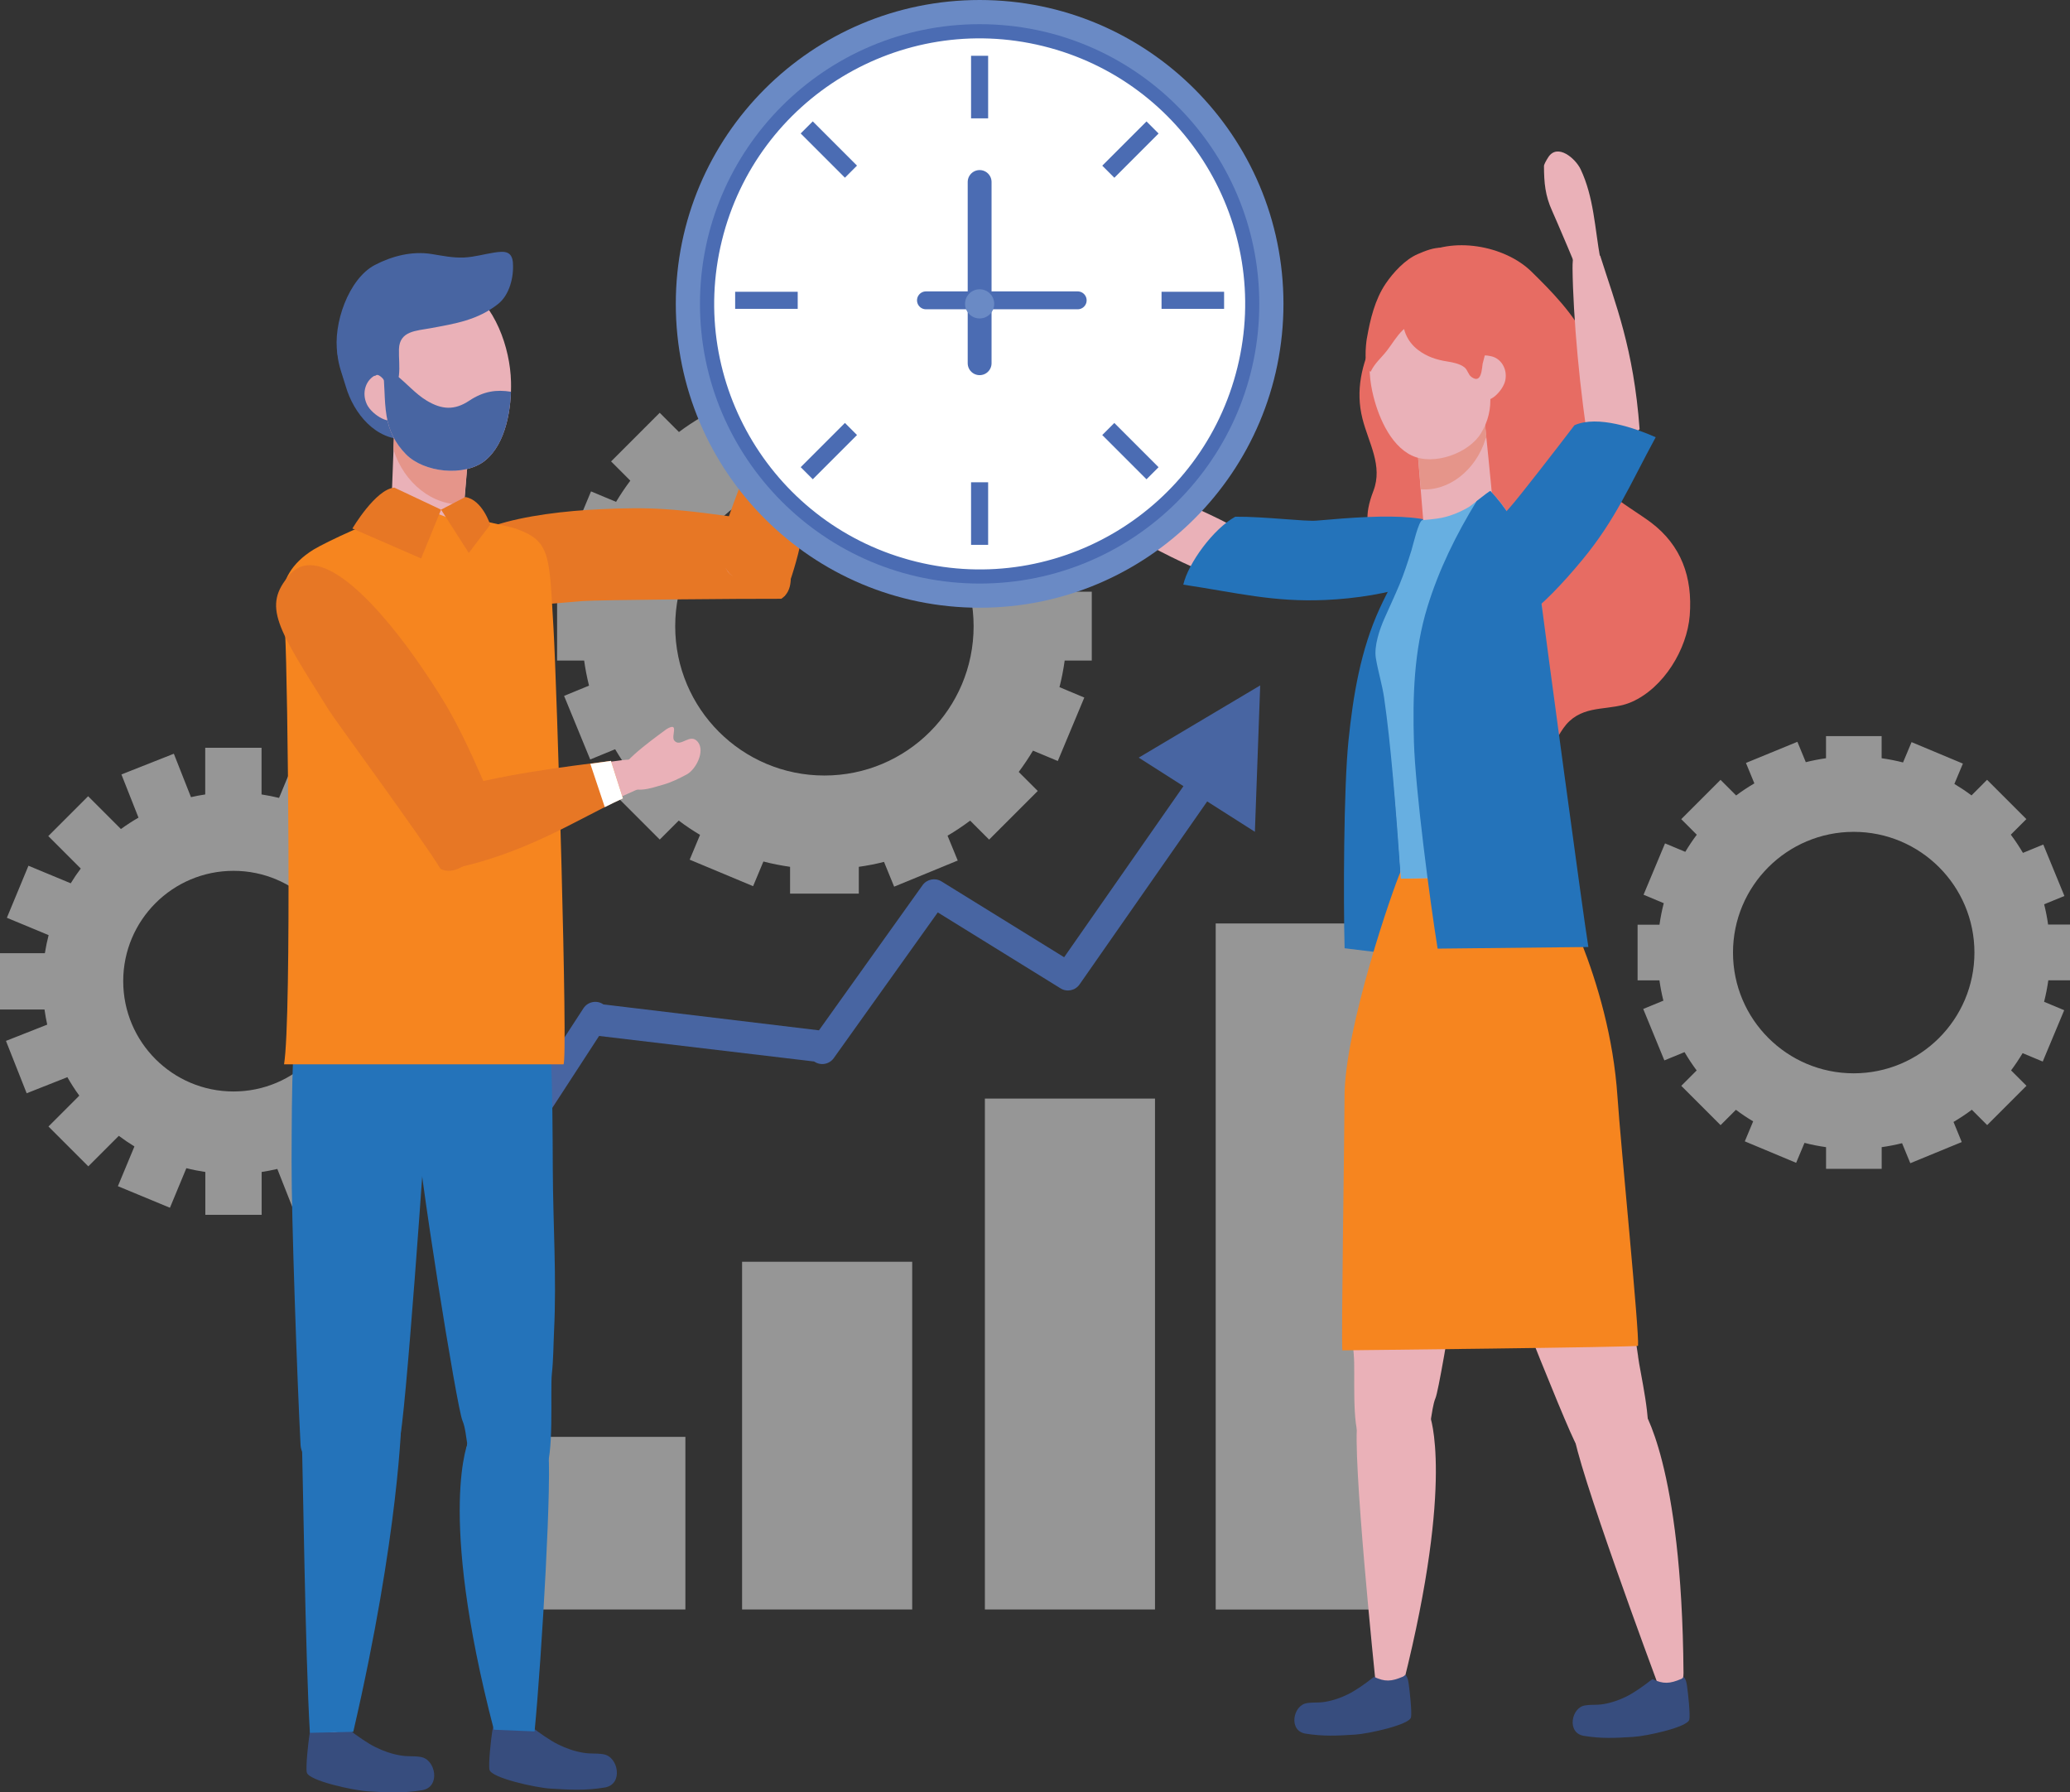 <?xml version="1.0" encoding="UTF-8"?> <svg xmlns="http://www.w3.org/2000/svg" viewBox="0 0 381.87 330.62"><rect x="0" y="0" width="381.87" height="330.62" fill="#333333" stroke="none"/><defs><style> .cls-1 { fill: #fff; } .cls-2 { stroke-width: 4.4px; } .cls-2, .cls-3 { fill: none; stroke: #4b6cb3; stroke-linecap: round; stroke-linejoin: round; } .cls-4 { fill: #e5958a; } .cls-5 { fill: #e76c63; } .cls-6 { isolation: isolate; } .cls-3 { stroke-width: 3.3px; } .cls-7 { fill: #2473ba; } .cls-8 { fill: #6a8ac5; } .cls-9 { fill: #374d7e; } .cls-10 { fill: #67afe1; } .cls-11 { fill: #4b6cb3; } .cls-12 { fill: #f6851f; } .cls-13 { fill: #d8d8d8; mix-blend-mode: multiply; opacity: .6; } .cls-14 { fill: #e77725; } .cls-15 { fill: #4865a2; } .cls-16 { fill: #eab1b8; } </style></defs><g class="cls-6"><g id="Layer_2" data-name="Layer 2"><g id="Layer_1-2" data-name="Layer 1"><g><rect class="cls-13" x="224.27" y="170.34" width="31.38" height="126.55"></rect><rect class="cls-13" x="181.69" y="202.64" width="31.38" height="94.24"></rect><rect class="cls-13" x="95.06" y="265.04" width="31.38" height="31.84"></rect><rect class="cls-13" x="136.9" y="232.74" width="31.38" height="64.14"></rect><path class="cls-15" d="M210.05,139.74l8.27,5.27-22.01,31.56-22.63-13.99c-1.17-.72-2.69-.41-3.49,.7l-19.11,26.77-39.77-4.78c-.58-.41-1.29-.56-1.99-.42-.69,.13-1.3,.54-1.69,1.14-5.03,7.74-10.07,15.48-15.1,23.22-2.7,4.15-5.69,8.25-8.09,12.57-.46,1.78-.29,2.44,.18,3.26,.84,1.46,2.88,1.44,3.95-.21l21.95-33.74,39.68,4.71c1.17,.82,2.78,.54,3.61-.62l19.19-26.88,22.65,14.01c1.17,.73,2.71,.41,3.5-.72l23.55-33.76,8.8,5.6,.98-27-22.44,13.34Z"></path><path class="cls-13" d="M201.41,121.82v-12.68h-5c-.22-1.57-.52-3.11-.91-4.63l4.62-1.9-4.82-11.73-4.64,1.91c-.85-1.44-1.77-2.82-2.77-4.15l3.55-3.55-8.97-8.97-3.55,3.55c-1.25-.94-2.56-1.81-3.91-2.61l1.94-4.64-11.7-4.89-1.94,4.64c-1.6-.41-3.23-.73-4.89-.97v-5.04h-12.68v5.04c-1.56,.22-3.1,.52-4.61,.9l-1.91-4.65-11.73,4.82,1.91,4.66c-1.44,.85-2.83,1.76-4.15,2.76l-3.55-3.55-8.97,8.97,3.55,3.55c-.94,1.25-1.82,2.56-2.63,3.91l-4.62-1.93-4.89,11.7,4.61,1.92c-.42,1.6-.74,3.24-.98,4.9h-5v12.68h4.99c.22,1.57,.52,3.12,.9,4.63l-4.6,1.89,4.82,11.73,4.6-1.89c.85,1.44,1.77,2.84,2.77,4.18l-3.51,3.51,8.97,8.97,3.5-3.5c1.26,.95,2.57,1.83,3.93,2.64l-1.91,4.57,11.7,4.89,1.9-4.55c1.61,.42,3.25,.74,4.92,.98v4.95h12.68v-4.95c1.58-.22,3.13-.52,4.65-.91l1.87,4.57,11.73-4.82-1.88-4.58c1.44-.85,2.84-1.78,4.17-2.78l3.5,3.5,8.97-8.97-3.51-3.51c.94-1.26,1.82-2.57,2.63-3.93l4.58,1.91,4.89-11.7-4.58-1.92c.41-1.6,.73-3.24,.96-4.91h4.99Zm-49.32,21.23c-15.2,0-27.53-12.32-27.53-27.53s12.32-27.53,27.53-27.53,27.52,12.32,27.52,27.53-12.32,27.53-27.52,27.53Z"></path><path class="cls-13" d="M86.16,186.18v-10.39h-8.31c-.15-.92-.33-1.83-.55-2.73l7.76-3.06-3.82-9.66-7.85,3.1c-.66-1.12-1.39-2.21-2.17-3.24l5.99-5.99-7.35-7.35-6.05,6.05c-.87-.64-1.77-1.24-2.71-1.79l3.28-7.91-9.6-3.98-3.3,7.95c-1.06-.26-2.13-.47-3.23-.64v-8.61h-10.39v8.61c-.89,.13-1.76,.3-2.63,.5l-3.16-8.01-9.67,3.82,3.15,7.97c-1.12,.64-2.2,1.34-3.24,2.1l-6.05-6.05-7.35,7.35,5.99,5.99c-.66,.87-1.28,1.78-1.85,2.72l-7.8-3.24-3.98,9.6,7.7,3.2c-.28,1.09-.51,2.2-.69,3.33H0v10.39H8.21c.13,.94,.3,1.87,.5,2.79l-7.61,3,3.82,9.66,7.51-2.97c.67,1.18,1.4,2.32,2.2,3.41l-5.69,5.69,7.35,7.35,5.63-5.63c.93,.7,1.89,1.35,2.88,1.96l-3.05,7.33,9.6,3.98,3.03-7.3c1.14,.29,2.31,.52,3.5,.7v7.9h10.39v-7.9c.98-.15,1.94-.34,2.89-.56l2.9,7.35,9.66-3.82-2.92-7.39c1.19-.69,2.33-1.45,3.42-2.27l5.63,5.63,7.35-7.35-5.69-5.69c.68-.93,1.31-1.89,1.89-2.88l7.46,3.1,3.98-9.6-7.55-3.13c.27-1.11,.48-2.24,.64-3.39h8.21Zm-43.08,15.15c-11.24,0-20.35-9.11-20.35-20.35s9.11-20.35,20.35-20.35,20.35,9.11,20.35,20.35-9.11,20.35-20.35,20.35Z"></path><path class="cls-13" d="M381.87,180.8v-10.26h-4.04c-.18-1.27-.42-2.52-.73-3.74l3.74-1.53-3.9-9.49-3.75,1.54c-.69-1.16-1.43-2.29-2.24-3.36l2.87-2.87-7.25-7.25-2.87,2.88c-1.01-.76-2.07-1.46-3.16-2.12l1.57-3.75-9.47-3.96-1.57,3.75c-1.29-.33-2.61-.59-3.95-.78v-4.08h-10.26v4.08c-1.27,.18-2.51,.42-3.73,.73l-1.55-3.76-9.49,3.9,1.55,3.77c-1.16,.68-2.29,1.42-3.36,2.23l-2.88-2.88-7.25,7.25,2.87,2.87c-.76,1.01-1.47,2.07-2.12,3.16l-3.74-1.56-3.96,9.47,3.73,1.56c-.34,1.29-.6,2.62-.79,3.97h-4.04v10.26h4.03c.18,1.27,.42,2.52,.73,3.75l-3.72,1.53,3.9,9.49,3.72-1.53c.69,1.17,1.43,2.3,2.24,3.38l-2.84,2.84,7.25,7.25,2.83-2.83c1.02,.77,2.08,1.48,3.18,2.13l-1.54,3.69,9.47,3.96,1.54-3.68c1.3,.34,2.63,.6,3.98,.79v4h10.26v-4c1.28-.18,2.53-.42,3.76-.73l1.52,3.69,9.49-3.9-1.52-3.71c1.17-.69,2.3-1.44,3.38-2.25l2.83,2.83,7.25-7.25-2.84-2.84c.76-1.02,1.47-2.08,2.13-3.18l3.71,1.55,3.96-9.47-3.71-1.55c.33-1.3,.59-2.63,.78-3.97h4.03Zm-39.9,17.18c-12.3,0-22.27-9.97-22.27-22.27s9.97-22.27,22.27-22.27,22.27,9.97,22.27,22.27-9.97,22.27-22.27,22.27Z"></path><path class="cls-7" d="M248.77,136.57c.86-8.33,2.24-16.7,5.76-24.36,3.03-6.6,7.03-12.54,11.61-18.17,1.22-.71,2.7-1.58,2.76-1.5,4.68,6.46,6.7,15.17,6.58,22.64-.04,2.7-.02,57.28,.17,63.12l-27.6-3.39c-.24-8.84-.18-29.59,.72-38.33Z"></path><path class="cls-16" d="M263.78,261.14s4.56,11.66-4.84,49.17c-.75,3-3.09,2.81-4.34,1.85-.84-.65-.84-1.87-.84-1.87,0,0-4.43-42.74-3.31-48.01,1.12-5.27,13.35-1.13,13.35-1.13Z"></path><path class="cls-16" d="M249.74,249.92c.31,2.85-.45,13.35,1.26,15.58,2.53,3.31,8.15,3.81,11.17,1.16,1.9-1.66,1.71-6.61,2.66-8.81,.94-2.17,7.49-42.87,8.01-51.83,.61-10.53,.38-7.82,.52-18.37,.06-4.17,.09-8.34,.1-12.51,0-2.48,.69-6.15-2.47-6.77-3.76-.74-4.57-7.22-7.84-5.34-4.09,2.36-6.26,10.54-7.81,14.57-4.66,12.09-5.7,25-5.75,37.85-.04,9.09-.65,18.21-.21,27.3,.11,2.26,.1,4.74,.37,7.16Z"></path><path class="cls-9" d="M241.05,314.16c1.48-.22,1.94-.01,3.43-.25,1.46-.24,2.91-.75,4.24-1.41,1.31-.65,3.23-1.98,4.35-2.89,.14-.11,.29-.21,.43-.29,2.01,.93,3.16,.86,5.31-.05,.2-.09,.34-.21,.41-.36,.06,.05,.12,.11,.17,.17,.34,.44,.41,1.05,.49,1.58,.15,.99,.62,5.13,.42,6.11-.29,1.38-7.83,3.03-10.3,3.19-3.33,.21-5.87,.35-9.16-.18-3.21-.52-2.3-5.25,.22-5.61Z"></path><path class="cls-16" d="M302.95,259.75s7.33,10.14,7.62,48.82c.02,3.1-2.29,3.5-3.74,2.87-.98-.42-1.29-1.6-1.29-1.6,0,0-14.98-40.27-15.22-45.66-.24-5.39,12.64-4.43,12.64-4.43Z"></path><path class="cls-16" d="M302.19,250.23c.35,2.84,2.67,12.54,1.52,15.11-1.71,3.8-6.9,4.45-10.44,2.55-2.23-1.19-1,.55-2.43-1.38-1.41-1.9-18.6-45.16-21.15-53.76-3-10.11-2.15-7.53-4.7-17.76-1.01-4.05-1.99-8.1-2.95-12.16-.58-2.42-2.07-5.83,.86-7.16,3.49-1.58,2.81-8.08,6.42-6.99,4.53,1.37,8.5,8.83,10.93,12.41,7.29,10.71,11.25,23.04,14.24,35.53,2.11,8.85,4.79,17.58,6.43,26.53,.41,2.23,.98,4.64,1.28,7.06Z"></path><path class="cls-12" d="M248.03,202.3c.05-12.85,9.01-38.57,10.35-41.51l26.97-.84c1.06,2.58,11.56,20.23,13.04,42.36,.61,9.08,4.06,43.51,3.79,45.93-.03,.26-54.54,.84-54.54,.84-.23-2.32,.36-37.67,.4-46.77Z"></path><path class="cls-9" d="M292.4,314.58c1.48-.22,1.94-.01,3.43-.25,1.46-.24,2.91-.75,4.24-1.41,1.31-.65,3.23-1.99,4.35-2.89,.14-.11,.29-.21,.43-.3,2.01,.93,3.16,.87,5.31-.04,.2-.09,.34-.21,.41-.36,.06,.05,.12,.11,.17,.17,.34,.44,.41,1.05,.49,1.58,.15,1,.62,5.13,.41,6.11-.29,1.39-7.82,3.04-10.3,3.19-3.33,.21-5.87,.35-9.16-.19-3.21-.52-2.3-5.25,.22-5.61Z"></path><path class="cls-5" d="M292.73,63c.32,.75,.57,1.5,.74,2.25,1.11,4.84-.73,12.02-1.55,16.92-1.3,6.16,8.66,11.16,12.73,14.27,5.44,4.15,7.63,9.95,7.07,17.08-.49,6.23-4.79,13.34-10.69,15.95-3.83,1.7-8.13,.47-11.46,3.51-3.46,3.16-3.65,10.23-10.13,6.99-4.29-2.14-7.34-9.34-9.84-13.19-4.01-6.17-4.89-13.86-9.09-19.89-4.54-6.53-10.79-6.89-7.15-16.33,1.79-4.66-.87-8.81-2.01-13.31-1.33-5.24-.12-10.12,2.11-14.78,1.27-2.66,.8-5.39,2.32-8,1.65-2.83,3.05-5.38,5.93-7.17,6.09-3.8,15.86-2.05,20.81,2.8,3.4,3.33,8.16,8.09,10.21,12.91Z"></path><path class="cls-16" d="M222.52,105.67c1.35-.88,2.81-3.34,2.51-5.65-.25-1.94,3.51-2.37,3.51-2.37-8.54-4.77-23.15-10.24-30.08-12.55-6.82-2.27-3.72,4.15-3.72,4.15,6.3,4.94,15.85,11.45,27.77,16.41Z"></path><path class="cls-7" d="M227.88,95.31c5.63-.03,12.84,.92,15.04,.72,12.84-1.15,25.04-1.72,25.69,4.17,.74,6.67-13.03,9.99-24.12,10.47-9.64,.42-16.18-1.32-26.2-2.83,.93-3.97,5.52-10.27,9.59-12.53Z"></path><path class="cls-16" d="M277.7,70.13c-.41,2.07-3.41,4.83-4.16,3.06-.46-1.08-.87-3.47-.46-5.53,.41-2.07,.07-2.33,1.95-1.96,1.89,.38,3.08,2.36,2.67,4.43Z"></path><path class="cls-16" d="M273.84,77.03c-.32-4.17-12.55,3.58-12.55,3.58l1.31,15.91s.13-.64,6.14-.5c3.67,.09,6.77-.09,6.59-3.51-.11-2.12-1.38-14.04-1.49-15.49Z"></path><path class="cls-4" d="M274.02,81.05c-1.73,5.59-6.7,9.62-11.9,9.2l-.83-9.65s12.23-7.75,12.55-3.58c.03,.44,.18,1.87,.36,3.69-.07,.09-.14,.2-.18,.33Z"></path><path class="cls-16" d="M260.46,84.03c4.04,1.92,10.53-.43,12.76-4.13,1.34-2.24,1.86-4.51,1.69-7.02-.19-2.83-1.02-5.35-1.24-8.19-.09-1.22-.22-2.46-.57-3.64-.56-1.89-1.7-3.62-3.24-4.91-1.51-1.27-3.5-1.62-5.34-2.23-1.56-.51-3.33-1.19-5-1.08-1.15,.07-1.74,.91-2.52,1.7-4.24,4.28-5.07,11.91-3.86,17.59,.9,4.23,3.17,9.95,7.33,11.92Z"></path><path class="cls-16" d="M258.44,162.07c-.94-18.83-4.6-46.53-2.23-49.21,4.18-4.72,4.37-15.02,7.4-18.8,4.52-5.65,8.43-8.31,14.08-.13,1.92,2.77,4.28,19.4,4.74,21.47,1,4.6,1.38,27.53,2.52,46l-26.5,.66Z"></path><path class="cls-10" d="M258.44,162.07c-.98-13.79-1.91-25.2-3.1-33.35-.36-2.47-1.12-4.86-1.52-7.29-.38-2.25,.69-5.35,1.59-7.38,.92-2.07,1.89-4.14,2.77-6.24,.86-2.06,1.54-4.19,2.21-6.32,.21-.66,1.33-5.48,2-5.54,.07,0,2.59-.22,3.59-.44,1.79-.39,3.46-1.08,5.03-2.01,.43-.26,3.83-3.03,3.94-2.92,5.5,5.79,8.65,14.15,9.53,21.57,.32,2.68-.16,43.64,.8,49.41l-26.83,.52Z"></path><path class="cls-7" d="M260.84,136.89c-.25-8.37,0-16.85,2.48-24.91,2.13-6.95,5.31-13.37,9.09-19.55,1.11-.87,2.47-1.93,2.54-1.86,5.5,5.79,8.65,14.15,9.53,21.57,.32,2.68,7.58,56.78,8.54,62.54l-27.81,.3c-1.41-8.73-4.11-29.3-4.37-38.09Z"></path><path class="cls-5" d="M265.22,46.36c-.67,.44-1.18,1.11-1.97,1.86-1.57,1.51-3.07,3.16-3.71,5.29-.41,1.37-.61,3.01-.74,4.43-.23,2.64,.73,5.05,2.83,6.63,1.62,1.23,3.41,1.81,5.38,2.11,1.02,.16,2.31,.42,3.14,1.07,.6,.47,.69,1.33,1.27,1.76,1.96,1.47,1.95-1.68,2.13-2.69-.1,.53,.02,.13,.34-1.19,.7-2.9,.68-5.26,2.37-7.79,1.48-2.21,2.06-6.24,.51-8.57-1.75-2.63-6.63-3.44-9.52-3.46-.9,0-1.51,.19-2.03,.53Z"></path><path class="cls-5" d="M252.17,62.36c.59-3.42,1.48-7.12,3.45-10.03,1.4-2.07,3.59-4.45,5.9-5.45,1.26-.55,3.16-1.33,4.51-1.14,1.7,3.36-1.49,8.09-2.99,11.14-1.02,2.07-2.79,2.59-4.29,4.05-1.14,1.11-1.93,2.51-2.9,3.76-1.04,1.34-2.26,2.3-2.99,3.88-1.37-.63-.9-5.03-.7-6.2Z"></path><path class="cls-16" d="M188.07,78.21c.73-.15,1.57-.24,1.82-.14,2.86,1.17,4.98,2.24,7.14,4.51,.68,.71,9.63,9.76,9.84,9.61l-5.05,1.87c-4.77-2.99-10.04-5.32-13.9-9.49-1.49-1.61-2.9-5.75,.15-6.36Z"></path><path class="cls-15" d="M78.13,51.73c-2.76-.46-5.43,.24-7.89,1.48-1.14,.57-1.95,.96-3.19,1.29-4.18,1.12-5.11,7.36-4.79,10.96,.18,1.98,.98,3.93,1.53,5.82,1.46,4.97,5.51,10,11.17,9.75,3.6-.16,7.31-2.14,9.53-4.96,5.56-7.06,4.08-22.6-6.37-24.34Z"></path><path class="cls-16" d="M141.99,99.47c-17.33-5.78-20.17-3.08-29.38-3.72-13.49-.93-30.68,5.97-25.22,12.78,2.68,3.34,47.11-.29,55.14-.04,.71-2.49-.91-5.9-.55-9.02Z"></path><path class="cls-14" d="M144.14,110.45c-6.76-.03-34.07,.2-36.67,.42-15.13,1.28-21.79,2.24-24.12-5.11-2.63-8.33,14.37-11.25,27.56-11.84,8.71-.39,13.23-.29,28.7,2.06,4.34,1.83,8.83,11.69,4.52,14.47Z"></path><path class="cls-16" d="M142.93,106.52c-1.76,.5-7.16,1.14-8.66-1.1-1.26-1.88-.78-2.9-.78-2.9,3.31-11.98,7.2-22.63,11.07-31.02,3.8-8.25,6.14,.1,6.14,.1-1.38,10.05-1.86,19.64-7.77,34.92Z"></path><path class="cls-16" d="M144.55,66.89c.36,2.68,.91,5.36,1.75,5.56l.17,.04c.07-.21,.14-.42,.2-.63,0,0,0,.67,.08-.25,.02-.06,.04-.13,.06-.19,.22,.78,.66,1.37,1.5,1.5,2.76,.43,3.51-3.57,4.06-5.49,.45-1.55,.61-3.2,.7-4.81,.11-1.88-1.84-5.17-4.04-4.87-2.26,.3-.67,3.32-2.5,3.57-1.01,.14-2.49-2.75-2.53,.12,.06,.61,.22,3.03,.54,5.45Z"></path><path class="cls-14" d="M143.63,73.22c-3.65,8.15-8.4,18.26-11.52,29.56,1.36,3.06,.9,.75,2.16,2.63,1.5,2.25,8.73,5.01,10.49,4.51,5.35-13.83,4.77-25.9,5.92-34.96l-7.05-1.74Z"></path><path class="cls-1" d="M150.3,78.66c.11-1.28,.23-2.51,.38-3.69l-7.05-1.74c-.5,1.13-1.02,2.31-1.53,3.53l8.21,1.91Z"></path><path class="cls-16" d="M86.48,265.64s-4.98,12.74,5.29,53.73c.82,3.28,3.38,3.07,4.75,2.02,.92-.71,.92-2.05,.92-2.05,0,0,4.84-46.7,3.62-52.46-1.22-5.76-14.58-1.23-14.58-1.23Z"></path><path class="cls-7" d="M99.69,171.36h-23.81c0,.11,0,.21,0,.31,.02,4.56,.05,9.11,.11,13.67,.16,11.52-.1,8.56,.57,20.07,.57,9.79,7.72,54.26,8.75,56.63,1.04,2.41,.55,6.78,2.62,8.6,3.3,2.9,9.74,4.43,12.51,.81,1.87-2.44,1.03-14.97,1.37-18.08,.29-2.65,.28-5.36,.4-7.83,.49-9.93-.19-19.89-.23-29.83-.06-13.93-.1-27.37-2.29-44.36Z"></path><path class="cls-9" d="M111.32,323.58c-1.62-.24-2.13-.01-3.75-.28-1.6-.26-3.18-.82-4.63-1.54-1.44-.71-3.53-2.17-4.76-3.15-.16-.12-.31-.23-.47-.32-2.19,1.01-3.45,.95-5.8-.05-.22-.09-.37-.23-.45-.39-.07,.05-.13,.12-.18,.19-.38,.48-.44,1.15-.53,1.73-.16,1.09-.68,5.6-.45,6.67,.31,1.51,8.55,3.32,11.25,3.48,3.64,.23,6.42,.38,10.01-.2,3.5-.57,2.51-5.73-.24-6.13Z"></path><path class="cls-16" d="M67.66,74.54c.96,2.09,4.85,4.27,5.2,2.2,.22-1.27,.05-3.9-.92-6-.96-2.09-.66-2.46-2.57-1.59-1.91,.88-2.68,3.29-1.71,5.38Z"></path><path class="cls-16" d="M72.79,78.54c.35-4.56,13.71,3.91,13.71,3.91l-1.43,17.39s-.14-.7-6.71-.54c-4,.09-6.5,1.36-6.3-2.39,.12-2.31,.61-16.8,.73-18.37Z"></path><path class="cls-4" d="M72.59,82.94c1.89,6.11,7.32,10.51,13,10.06l.91-10.54s-13.36-8.47-13.71-3.91c-.04,.48,.05-.94-.15,1.05,.08,.1-.09,3.2-.05,3.35Z"></path><path class="cls-16" d="M89.5,84.95c-3.81,3.06-11.31,2.21-14.61-1.16-2-2.04-3.12-4.32-3.57-7.04-.51-3.06-.27-5.94-.76-9.02-.21-1.33-.39-2.67-.32-4.01,.11-2.15,.89-4.28,2.2-6.04,1.29-1.73,3.31-2.61,5.12-3.72,1.53-.94,3.24-2.11,5.04-2.42,1.25-.22,2.08,.52,3.11,1.16,5.59,3.47,8.4,11.38,8.56,17.72,.12,4.72-.86,11.37-4.77,14.52Z"></path><path class="cls-15" d="M73.04,69.16c1.93,1.48,3.59,3.49,5.68,4.74,2.76,1.66,5.11,1.83,7.83,.02,2.67-1.78,5.05-2.09,7.71-1.66-.16,4.48-1.33,9.93-4.76,12.69-3.81,3.06-11.31,2.21-14.61-1.16-2-2.04-3.12-4.32-3.57-7.04-.51-3.05-.27-5.93-.75-9,.9,.32,1.71,.83,2.47,1.41Z"></path><path class="cls-16" d="M69.3,264.26s4.98,12.74-5.29,53.73c-.82,3.28-3.38,3.07-4.75,2.02-.92-.71-.92-2.05-.92-2.05,0,0-2.47-47.55-1.25-53.31,1.22-5.76,12.21-.39,12.21-.39Z"></path><path class="cls-7" d="M56.86,171.36c-.53,1.15-.89,2.2-1,3.07-2.05,15.55-2.02,25.87-2.07,39.91-.04,9.94,1.05,40.69,1.66,52.24,.24,4.55,10.35,7.77,13.65,4.87,2.07-1.82,3.53-3.38,4.57-5.79,1.03-2.37,4.75-55.27,5.32-65.06,.67-11.51,.63-5.13,.79-16.65,.06-4.2,.09-8.4,.11-12.6h-23.02Z"></path><path class="cls-16" d="M91.52,166.28c1.03-20.58,5.03-50.84,2.44-53.77-4.56-5.15,1.9-1.28-1.4-5.41-4.94-6.18-20.3-12.62-26.48-3.68-2.09,3.03-.27,9.61-.76,11.88-1.1,5.03-1.51,30.08-2.75,50.26l28.95,.72Z"></path><path class="cls-12" d="M95.07,97.49c-1.14-.4-8.54-1.98-9.88-2.22-1.56,1.41-3.48-.64-5.8-.73-2.43-.1-5.28,1.71-6.89,.45-.09-.07-.17-.15-.24-.23-1.19,.07,1.96,.17,.73,.27-3.22,.37-13.07,5.07-15.14,6.34-8.48,5.23-5.43,12.58-5.25,15.57,.48,7.94,1.23,70.8-.2,79.38h51.55c.87-.76-1.23-70.29-1.84-80.4-.82-13.5-.42-16.11-7.02-18.43Z"></path><path class="cls-9" d="M77.62,324.08c-1.62-.24-2.13-.01-3.75-.28-1.6-.26-3.18-.82-4.63-1.54-1.44-.71-3.53-2.17-4.76-3.15-.16-.12-.31-.23-.47-.32-2.19,1.01-3.45,.95-5.8-.05-.22-.09-.37-.23-.45-.39-.07,.05-.13,.12-.18,.19-.38,.48-.44,1.15-.53,1.73-.16,1.09-.68,5.6-.45,6.67,.31,1.51,8.55,3.32,11.25,3.48,3.64,.23,6.42,.38,10.01-.2,3.5-.57,2.51-5.73-.24-6.13Z"></path><path class="cls-7" d="M98.62,319.37c1.32-13.65,3.34-48.25,2.44-52.5-1.22-5.76-14.58-1.23-14.58-1.23,0,0-5.96,12.76,4.63,53.42l7.52,.31Z"></path><path class="cls-7" d="M65.17,319.45c8.51-36.73,8.9-57.87,8.9-57.87,0,0-18.9-6.98-18.41,3.68,.21,4.48,.64,40.12,1.51,54.37l8-.18Z"></path><path class="cls-14" d="M72.74,89.94l8.63,4.07-3.68,9-12.68-5.52s4.26-7.24,7.74-7.55Z"></path><path class="cls-14" d="M81.37,94.01l5.11,7.98,3.95-5.2s-1.43-4.6-4.6-5.11l-4.46,2.33Z"></path><path class="cls-15" d="M94.63,48.53c-.16-2.21-1.5-2.24-3.41-1.95-1.86,.28-3.69,.83-5.61,.92-2.12,.09-3.97-.33-6.03-.65-3.54-.56-7.21,.35-10.43,2.03-4.84,2.53-7.78,10.91-6.9,16.42,.29,1.82,1,1.39,2.39,2.6,.63,.55,1.47,1.25,2.27,1.53,.71,.25,1.68-.08,2.42-.16,.3-.41,1.14,.34,1.4,.69,.41,.57,.67,1.69,1.62,1.41,.86-.26,1.15-1.35,1.24-2.11,.19-1.63-.04-3.25,.01-4.88,.12-3.35,3.19-3.35,5.83-3.84,4.53-.84,8.69-1.48,12.47-4.48,2.09-1.66,2.91-4.96,2.72-7.53Z"></path><path class="cls-8" d="M236.77,56.05c0,30.95-25.09,56.05-56.05,56.05s-56.05-25.09-56.05-56.05S149.76,0,180.72,0s56.05,25.09,56.05,56.05Z"></path><path class="cls-11" d="M232.31,56.05c0,28.49-23.1,51.59-51.59,51.59s-51.59-23.1-51.59-51.59S152.23,4.46,180.72,4.46s51.59,23.1,51.59,51.59Z"></path><circle class="cls-1" cx="180.72" cy="56.05" r="48.97" transform="translate(83.19 218.19) rotate(-76.2)"></circle><rect class="cls-11" x="179.14" y="10.29" width="3.15" height="11.54"></rect><rect class="cls-11" x="179.14" y="88.96" width="3.15" height="11.54"></rect><rect class="cls-11" x="214.28" y="53.82" width="11.54" height="3.15"></rect><rect class="cls-11" x="135.62" y="53.82" width="11.54" height="3.15"></rect><rect class="cls-11" x="202.76" y="26.01" width="11.54" height="3.15" transform="translate(41.58 155.54) rotate(-45)"></rect><rect class="cls-11" x="147.14" y="81.64" width="11.54" height="3.15" transform="translate(-14.06 132.49) rotate(-45)"></rect><rect class="cls-11" x="206.96" y="77.44" width="3.15" height="11.54" transform="translate(2.24 171.83) rotate(-45)"></rect><rect class="cls-11" x="151.33" y="21.81" width="3.15" height="11.54" transform="translate(25.28 116.2) rotate(-45)"></rect><line class="cls-2" x1="180.72" y1="67" x2="180.72" y2="33.57"></line><line class="cls-3" x1="170.82" y1="55.4" x2="198.81" y2="55.4"></line><path class="cls-8" d="M178.03,56.05c0-1.49,1.2-2.69,2.69-2.69s2.69,1.2,2.69,2.69-1.2,2.69-2.69,2.69-2.69-1.21-2.69-2.69Z"></path><path class="cls-16" d="M89.5,152.7c-4.15-17.79-7.94-18.8-12.22-26.97-6.27-11.98-21.16-23.01-24.09-14.79-1.44,4.03,24.92,39.98,28.92,46.95,2.49-.7,4.55-3.86,7.4-5.19Z"></path><path class="cls-16" d="M83.99,157.19c-1.35-1.24-4.72-5.5-3.6-7.96,.94-2.06,2.06-2.19,2.06-2.19,11.94-3.45,23.05-5.71,32.23-6.81,9.02-1.08,3.13,5.28,3.13,5.28-9.28,4.09-17.7,8.71-33.82,11.67Z"></path><path class="cls-14" d="M81.27,160.28c-3.51-5.78-19.18-27.03-20.57-29.24-9.61-15.34-12.32-19.17-7.28-25,5.72-6.6,17.1,6.35,24.53,17.28,4.9,7.22,7.17,11.12,13.27,25.53,.72,4.66-5.34,13.64-9.96,11.43Z"></path><path class="cls-16" d="M118.6,137.81c-2.1,1.71-4.09,3.58-3.82,4.4l.05,.16c.21-.05,.43-.1,.64-.15,0,0-.57,.34,.25-.06,.07-.02,.13-.03,.2-.05-.55,.59-.82,1.28-.49,2.07,1.08,2.58,4.88,1.12,6.8,.59,1.56-.43,3.04-1.16,4.46-1.92,1.66-.89,3.44-4.27,2.04-6-1.44-1.77-3.18,1.17-4.35-.26-.65-.79,1.04-3.56-1.43-2.09-.49,.38-2.47,1.78-4.36,3.32Z"></path><path class="cls-14" d="M112.72,140.34c-8.85,1.16-19.96,2.41-31.22,5.66-1.89,2.76-.17,1.16-1.11,3.22-1.13,2.46,.31,10.06,1.65,11.3,14.58-2.69,24.56-9.49,32.88-13.27l-2.21-6.92Z"></path><path class="cls-1" d="M111.58,148.88c1.15-.58,2.26-1.12,3.34-1.61l-2.21-6.92c-1.23,.16-2.5,.34-3.81,.54l2.67,7.99Z"></path><path class="cls-16" d="M302.47,79.16c-1.26,1.1-4.1,6.56-6.23,5.3-1.78-1.06-2.88-.76-2.88-.76-1.95-11.21-3.17-25.69-3.26-34.15-.08-8.32,5.12-2.32,5.12-2.32,2.79,8.85,6.15,16.97,7.25,31.93Z"></path><path class="cls-7" d="M290.46,78.43c-3.41,4.48-10.33,13.4-11.81,15.04-8.65,9.55-11.67,17.87-7.36,21.94,4.88,4.61,13.55-3.59,20.62-12.15,6.15-7.44,8.7-13.71,13.53-22.61-3.73-1.66-10.71-4.1-14.97-2.22Z"></path><path class="cls-16" d="M285.64,28.98c-.41,.62-.81,1.37-.81,1.64,.01,3.09,.22,5.46,1.52,8.31,.41,.89,5.46,12.57,5.24,12.72l3.62-3.99c-1-5.55-1.18-11.3-3.62-16.44-.94-1.98-4.25-4.84-5.96-2.23Z"></path></g></g></g></g></svg> 